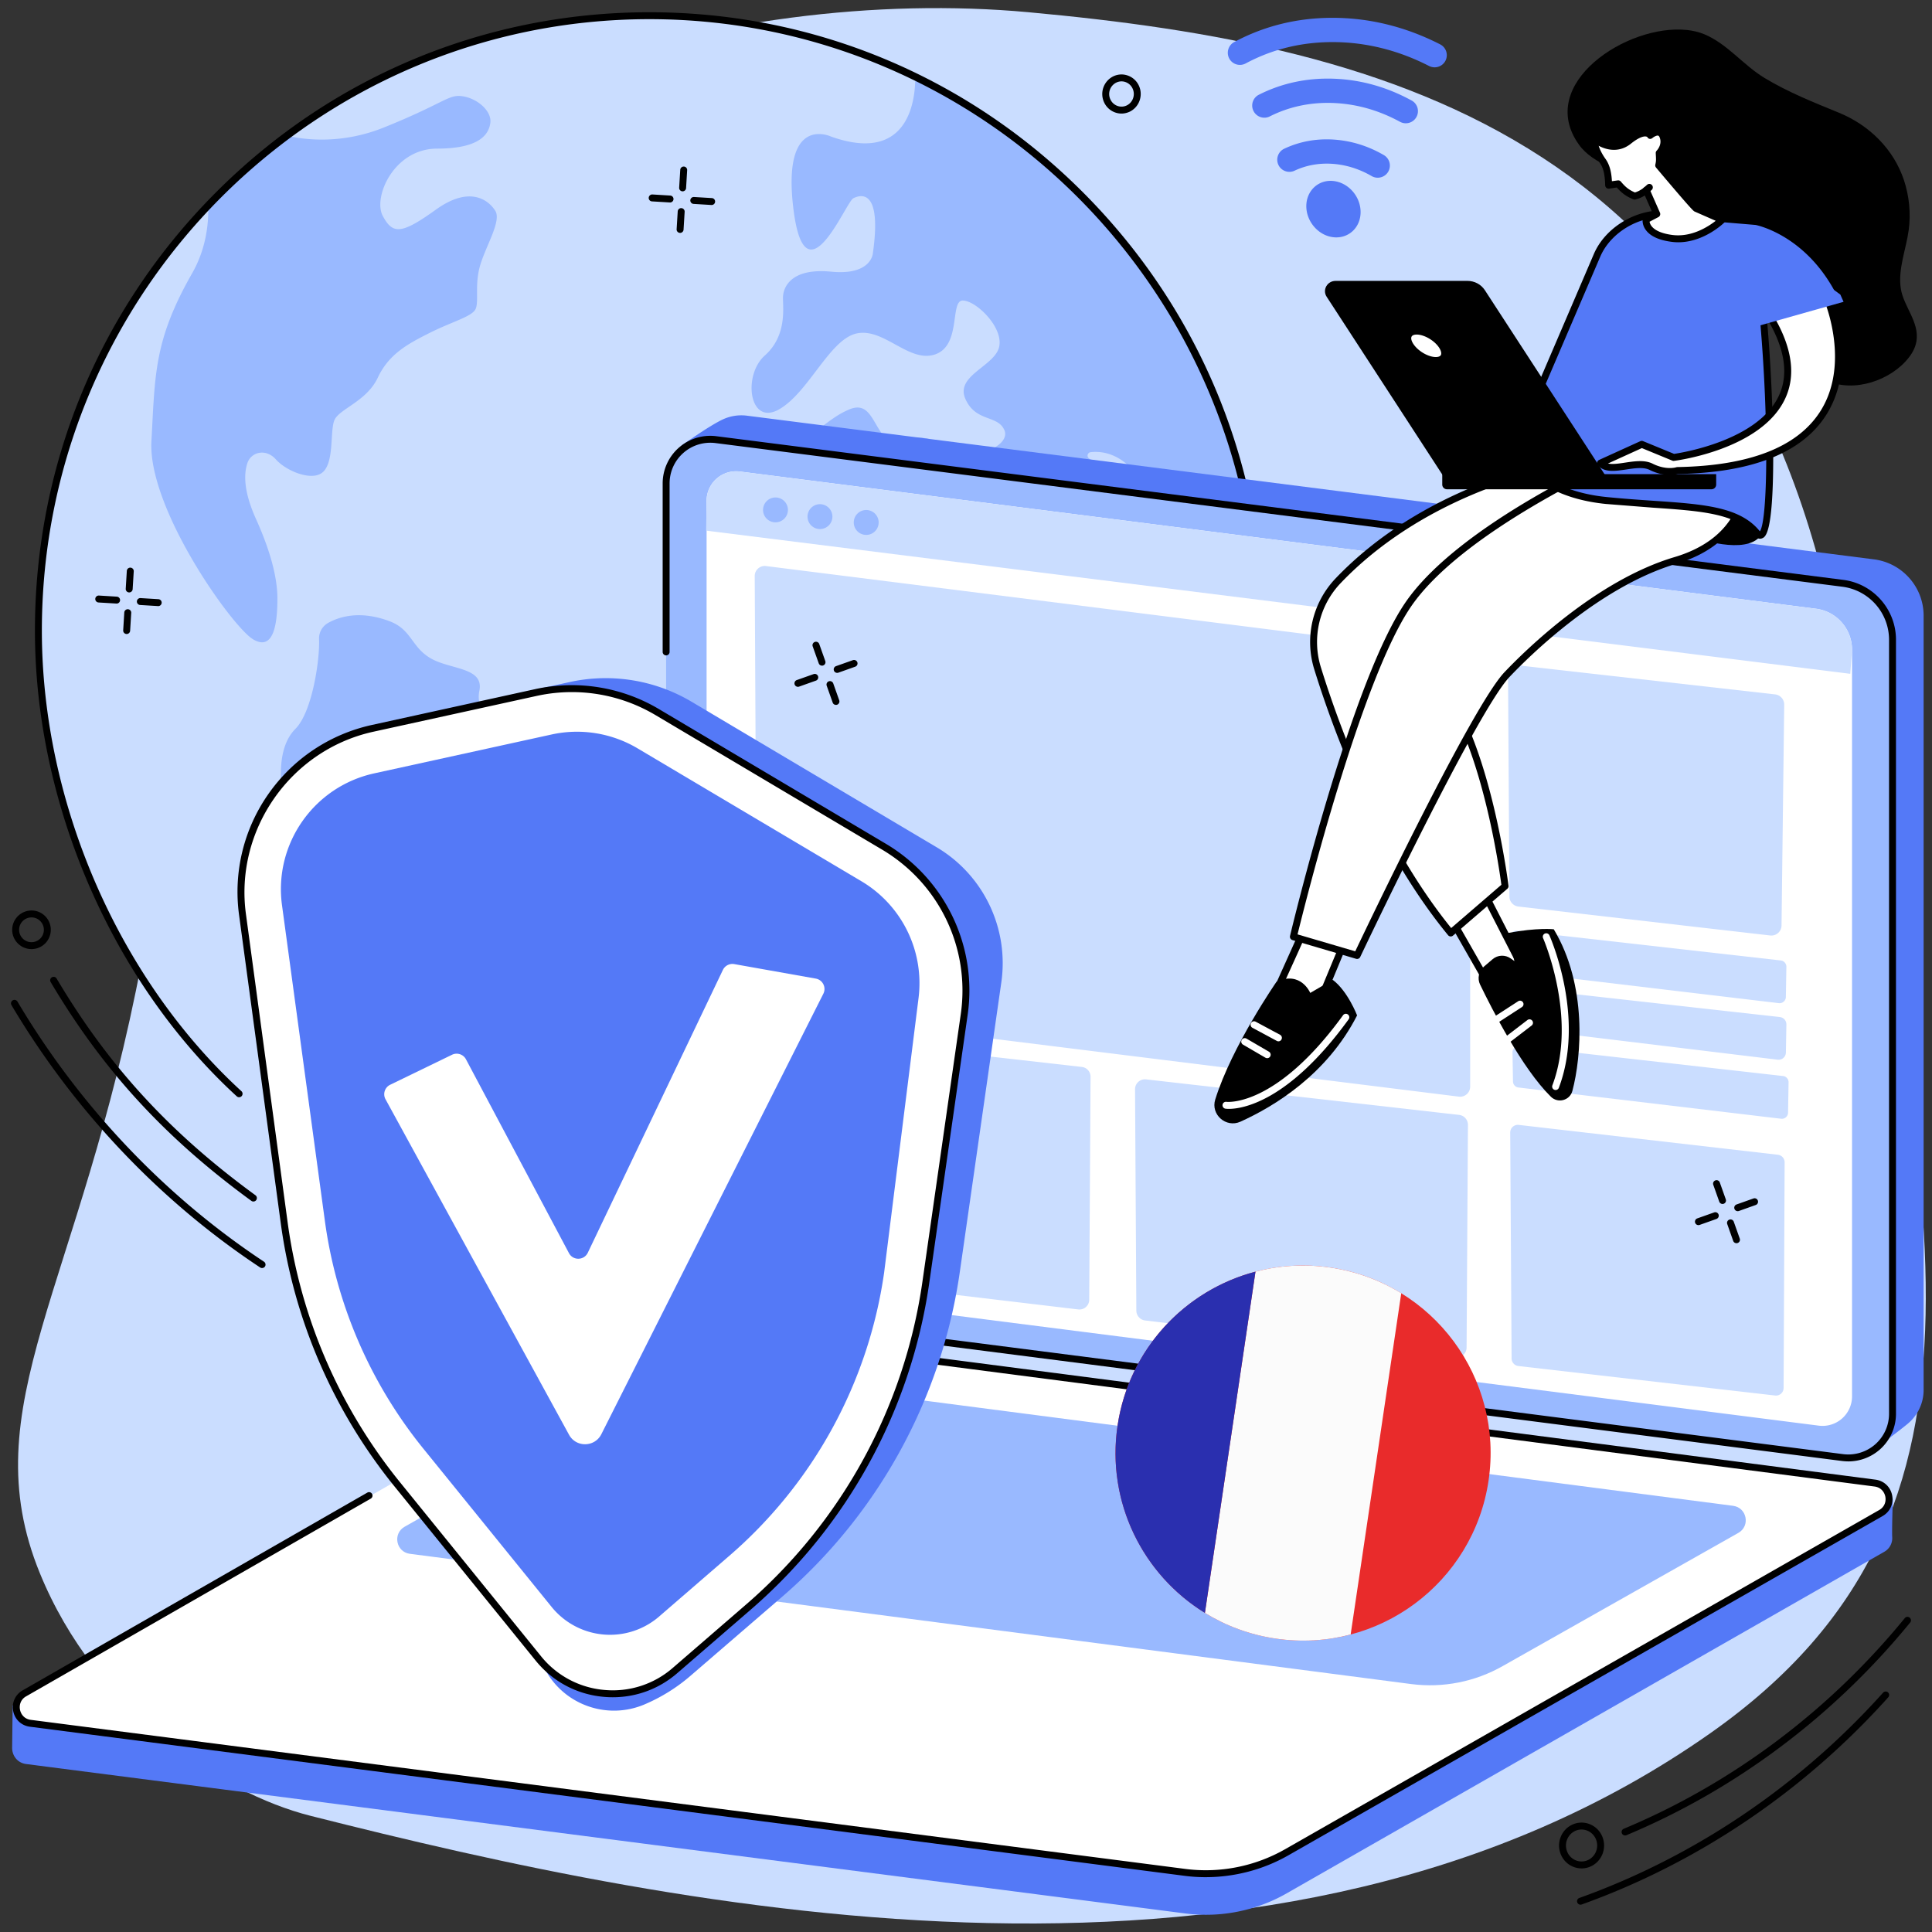 <svg xmlns="http://www.w3.org/2000/svg" width="350" zoomAndPan="magnify" viewBox="0 0 262.5 262.5" height="350" preserveAspectRatio="xMidYMid meet" xmlns:v="https://vecta.io/nano"><rect x="0" y="0" width="262.5" height="262.5" fill="#333333" stroke="none"/><style><![CDATA[.B{clip-rule:nonzero}.C{fill:#fff}.D{fill:#5479f7}.E{fill:#99b9ff}.F{fill-rule:evenodd}]]></style><defs><clipPath id="A"><path d="M151 171h52v52h-52zm0 0" class="B"/></clipPath><clipPath id="B"><path d="M155.582 168.488l50.406 7.473-7.473 50.406-50.406-7.473zm0 0" class="B"/></clipPath><clipPath id="C"><path d="M155.582 168.488l50.406 7.473-7.473 50.406-50.406-7.473zm0 0" class="B"/></clipPath><clipPath id="D"><path d="M155.582 168.488l50.406 7.473-7.473 50.406-50.406-7.473zm0 0" class="B"/></clipPath><clipPath id="E"><path d="M163 171h28v52h-28zm0 0" class="B"/></clipPath><clipPath id="F"><path d="M155.582 168.488l50.406 7.473-7.473 50.406-50.406-7.473zm0 0" class="B"/></clipPath><clipPath id="G"><path d="M155.582 168.488l50.406 7.473-7.473 50.406-50.406-7.473zm0 0" class="B"/></clipPath><clipPath id="H"><path d="M155.582 168.488l50.406 7.473-7.473 50.406-50.406-7.473zm0 0" class="B"/></clipPath><clipPath id="I"><path d="M151 172h20v48h-20zm0 0" class="B"/></clipPath><clipPath id="J"><path d="M155.582 168.488l50.406 7.473-7.473 50.406-50.406-7.473zm0 0" class="B"/></clipPath><clipPath id="K"><path d="M155.582 168.488l50.406 7.473-7.473 50.406-50.406-7.473zm0 0" class="B"/></clipPath><clipPath id="L"><path d="M155.582 168.488l50.406 7.473-7.473 50.406-50.406-7.473zm0 0" class="B"/></clipPath></defs><g fill="#caddff"><path d="M5.426 213.773c7.594 18.566 24.461 29.828 36.75 32.938 50.484 12.773 131.816 29.844 190.223-11.234 43.195-30.379 28.613-73.973 18.418-141.477-11.332-75.062-61.785-87.816-111.082-92.34C98.895-2.086 45.543 12.918 26.66 49.074c-11.879 22.738 2.359 29.941-7.387 81.445-8.434 44.578-23.141 60.547-13.848 83.254"/><path d="M171.27 85.695c0 46.148-37.168 83.559-83.023 83.559S5.219 131.844 5.219 85.695 42.391 2.137 88.246 2.137s83.023 37.41 83.023 83.559"/><path d="M66.285 8.859c-.34.504.676 2.199 2.691 2.199s3.023-.34 3.863 1.859-.336 9.645.844 12.348 3.191 4.398 4.703 2.879 1.348-5.582 3.195-6.598 8.57-5.074 8.906-8.457-2.016-5.922-7.898-6.598-13.781-1.352-16.305 2.367"/></g><path d="M44.57 84.645c-.785.445-1.258 1.289-1.219 2.195.117 2.836-.949 9.906-3.191 12.164-2.859 2.875-1.805 8.055-1.852 10.148-.09 4.246.316 6.137 4.855 8.168s6.316 2.145 6.652 6.203.859 19.742 2.203 23.801 4.199 10.656 5.715 12.18 5.039 2.367 2.855-3.383-3.527-8.457-1.008-11.672 6.723-10.656 7.059-13.531 1.848-4.566 3.195-4.906 4.199-1.352 5.039-2.367-.84-3.891-1.344-6.426-.504-4.062 3.699-6.09 2.184-7.781-3.531-9.305-9.242-4.734-8.57-7.949S61.26 91 58.572 89.477s-2.609-3.914-5.602-5.055c-4.047-1.539-6.887-.629-8.402.223m104.127-3.547c-1.414-2.137-1.238-5.52 2.301-10.152 2.781-3.641-1.207-7.277-3.051-8.672a.47.47 0 0 1 .234-.836c2.285-.262 7.57.512 9.898 12.355 3.008 15.324 4.25 9.977 5.84 8.195s-1.387-5.109 1.594-8.551c1.879-2.168 2.836-5.336 3.32-7.918-5.988-24.301-22.539-44.406-44.477-55.086.035 2.668-.605 11.961-11.422 8.129 0 0-6.727-3.207-5.133 9.801s7.082-.891 8.145-1.426 3.895-1.25 2.652 7.48c0 0-.176 3.031-5.664 2.496s-6.551 2.137-6.551 3.563.531 5.168-2.477 7.84-2.125 9.621 1.945 7.305 6.906-9.621 10.625-10.332 7.078 4.098 10.621 2.848 1.945-7.305 3.715-7.305 5.492 3.563 4.957 6.238c-.527 2.672-6.016 3.918-4.602 7.125s4.426 2.137 5.313 4.277-4.426 4.633-8.676 1.961-4.957 1.246-7.082-.535-2.301-5.523-5.309-4.277-4.781 3.742-8.676 5.523-7.082 4.098-7.082 6.59 1.418 5.168.711 9.09-1.949 14.609 10.797 12.469 11.152 4.457 11.152 5.168-.176 9.98 1.063 11.582 4.074 6.234 0 12.293-2.477 19.598 1.238 17.816 7.438-8.73 12.039-12.293 10.977-19.062 8.32-23.875 3.719-8.73 4.605-11.937.527-4.809-.887-6.949M28.301 27.883c.066 2.969-.457 6.199-2.184 9.227-5.207 9.133-5.039 13.699-5.543 22.832s10.961 25.234 13.82 26.926 3.297-2.328 3.297-5.543-1.219-7.07-2.902-10.793-1.68-6.086-1.176-7.609 2.523-2.027 3.867-.508 4.574 2.875 6.129 1.922c1.906-1.168 1.164-5.746 1.836-7.27s4.371-2.535 5.883-5.75 4.035-4.57 7.059-6.09 5.715-2.199 6.219-3.215-.168-3.383.672-6.09 2.859-5.918 2.02-7.273-3.363-3.551-8.07-.168-5.879 3.383-7.227.844 1.516-9.133 7.398-9.133 7.055-2.027 7.227-3.551-1.684-3.215-3.699-3.551-2.352.844-10.758 4.227c-5.605 2.258-10.539 1.73-13.199 1.125-3.82 2.84-7.391 6-10.668 9.441m139.057 72.867c-1.254-.281-.977 2.805-2.648 3.367s-2.371 1.402-1.949 4.488-.281 7.152-1.953 8.695-4.043 2.664-4.18 6.453-3.625 7.434-5.715 8.695-5.297 3.227-5.297 6.453c0 2.078-.055 4.734.426 6.777 11.063-10.801 19.145-24.672 22.895-40.25-.328-2.07-.859-4.52-1.578-4.68" class="E"/><path d="M102.703 168.465c-.227 0-.422-.16-.465-.391a.47.47 0 0 1 .383-.547c39.508-6.98 68.18-41.395 68.18-81.832 0-45.816-37.035-83.09-82.555-83.09S5.688 39.879 5.688 85.695c0 23.266 10.391 47.242 27.117 62.566.191.176.203.477.027.668s-.473.203-.664.027c-16.914-15.5-27.422-39.742-27.422-63.262 0-22.445 8.688-43.547 24.457-59.418S65.941 1.664 88.246 1.664s43.273 8.742 59.043 24.613 24.453 36.973 24.453 59.418c0 19.883-7.027 39.172-19.785 54.313-12.609 14.973-30.074 25.074-49.172 28.449-.027.004-.055.008-.082.008"/><path d="M255.063 196.617L101.48 175.266a7.72 7.72 0 0 1-6.746-7.656L92.629 60.523s3.5-2.523 5.484-3.492c1.008-.488 2.172-.707 3.383-.551L254.617 76c3.855.492 6.746 3.773 6.746 7.66v105.176c0 1.883-.859 3.539-2.191 4.633-1.223 1.012-4.109 3.148-4.109 3.148" class="D"/><path d="M250.375 198.039L97.25 178.52c-3.855-.492-6.746-3.773-6.746-7.656V65.684c0-3.613 3.176-6.406 6.762-5.949l153.121 19.52a7.72 7.72 0 0 1 6.746 7.656v105.18a6 6 0 0 1-6.758 5.949" class="E"/><path d="M247.121 193.703L100.91 175.063c-2.805-.355-4.906-2.742-4.906-5.566V68.043a4.01 4.01 0 0 1 4.516-3.977L246.73 82.707c2.805.355 4.906 2.742 4.906 5.566V189.73a4.01 4.01 0 0 1-4.516 3.973" class="C"/><path d="M251.133 198.559c-.27 0-.547-.02-.816-.051l-125.668-16.129c-.258-.035-.437-.27-.406-.527a.47.47 0 0 1 .527-.406l125.664 16.129a5.55 5.55 0 0 0 4.355-1.336c1.191-1.051 1.875-2.562 1.875-4.148V86.91a7.27 7.27 0 0 0-6.336-7.191L97.207 60.199c-1.574-.199-3.164.285-4.355 1.336a5.52 5.52 0 0 0-1.875 4.148v22.895a.47.47 0 1 1-.941 0V65.684a6.47 6.47 0 0 1 2.195-4.855c1.395-1.23 3.25-1.797 5.094-1.562l153.125 19.52c4.078.52 7.156 4.016 7.156 8.125v105.18a6.48 6.48 0 0 1-2.195 4.855c-1.187 1.043-2.711 1.613-4.277 1.613"/><path d="M161.043 259.98L3.563 239.68c-1.234-.156-1.93-1.191-1.914-2.223l.07-5.723 83.27-47.586c4.172-2.383 9.566-3.301 14.332-2.691l155.492 20.051c.938.121 1.742.73 2.113 1.598l.25.586s-.137 4.176-.082 5.152a2.13 2.13 0 0 1-1.098 2.008l-81.18 46.398a22.09 22.09 0 0 1-13.773 2.73" class="D"/><path d="M161.043 254.406L4.125 234.141c-2.082-.266-2.633-3.027-.809-4.066l80.742-46.102c4.172-2.383 9.008-3.34 13.773-2.73l156.918 20.266c2.082.266 2.629 3.027.805 4.066l-80.738 46.102c-4.172 2.383-9.008 3.34-13.773 2.73" class="C"/><path d="M191.766 228.816l-136.07-17.699c-1.879-.242-2.375-2.734-.727-3.676l31.992-18.082c3.77-2.152 8.137-3.016 12.441-2.465l136.066 17.699c1.883.242 2.375 2.734.73 3.676l-31.996 18.082c-3.766 2.148-8.133 3.016-12.437 2.465" class="E"/><path d="M163.816 255.051c-.945 0-1.895-.059-2.832-.18L4.063 234.609c-1.152-.148-2.043-.98-2.27-2.121a2.62 2.62 0 0 1 1.289-2.824l46.824-26.863a.47.47 0 0 1 .645.172c.129.227.051.516-.176.645L3.551 230.48c-.793.449-.949 1.238-.832 1.824s.563 1.254 1.465 1.371l156.922 20.262a21.77 21.77 0 0 0 13.477-2.672l80.742-46.098c.793-.453.949-1.238.832-1.828-.117-.582-.562-1.25-1.465-1.367L125.59 185.195a.47.47 0 1 1 .121-.934l129.102 16.777c1.152.148 2.043.98 2.27 2.121s-.281 2.246-1.289 2.824l-80.742 46.098c-3.41 1.949-7.316 2.969-11.234 2.969"/><path d="M104.082 76.91l94.473 11.898c.684.086 1.195.668 1.195 1.355v57.48c0 .828-.727 1.465-1.547 1.355l-92.832-11.539c-1.445-.18-2.531-1.402-2.539-2.859l-.289-56.328c-.004-.828.723-1.469 1.539-1.363m.34 63.228l42.57 4.828c.676.078 1.184.652 1.18 1.332l-.18 30.301c-.004.793-.699 1.406-1.492 1.313l-42.207-5.016a1.33 1.33 0 0 1-1.172-1.312l-.184-30.117c-.004-.797.691-1.418 1.484-1.328m51.302 6.518l42.523 4.824a1.36 1.36 0 0 1 1.203 1.355l-.184 30.254a1.35 1.35 0 0 1-1.512 1.336l-42.164-5.012a1.36 1.36 0 0 1-1.195-1.336l-.176-30.07c-.008-.812.695-1.445 1.504-1.352m50.63 6.185l35.207 4.055c.527.063.922.508.918 1.035l-.141 30.652a1.03 1.03 0 0 1-1.152 1.027l-34.887-4.008a1.04 1.04 0 0 1-.918-1.027l-.187-30.699a1.04 1.04 0 0 1 1.16-1.035m.086-62.422l34.754 3.93a1.39 1.39 0 0 1 1.227 1.391l-.363 30.008a1.38 1.38 0 0 1-1.539 1.355l-34.211-3.93c-.695-.082-1.223-.664-1.223-1.363l-.184-30.012c-.004-.824.715-1.473 1.539-1.379m-.282 36.031l35.797 4.047a.86.86 0 0 1 .762.867l-.07 4.098c-.008.508-.453.898-.961.836l-35.656-4.242a.86.86 0 0 1-.758-.836l-.066-3.906c-.012-.516.438-.922.953-.863m.37 7.788l35.301 3.949c.512.055.895.492.887 1.008l-.066 3.813a1 1 0 0 1-1.117.973l-35.281-4.277a1 1 0 0 1-.879-1.004l.047-3.484c.008-.59.523-1.043 1.109-.977m-.094 7.909l35.832 4.051c.43.051.754.418.746.852l-.07 4.137a.84.84 0 0 1-.937.816l-35.695-4.246c-.418-.051-.734-.402-.742-.82l-.066-3.941c-.012-.508.43-.906.934-.848m44.962-50.598l.238-3.277c0-2.824-2.102-5.211-4.906-5.566L100.52 64.066a4.01 4.01 0 0 0-4.516 3.977l-.062 4.055 155.457 19.453" fill="#caddff"/><path d="M107.055 69.266a1.69 1.69 0 0 1-1.676 1.703c-.937.008-1.699-.742-1.703-1.676a1.69 1.69 0 0 1 1.676-1.703 1.69 1.69 0 0 1 1.703 1.676m6.043.914a1.69 1.69 0 0 1-1.676 1.703 1.69 1.69 0 0 1-1.703-1.676 1.69 1.69 0 0 1 1.676-1.703 1.69 1.69 0 0 1 1.703 1.676m6.285.793A1.69 1.69 0 1 1 116 71a1.69 1.69 0 1 1 3.383-.027" class="E"/><path d="M87.563 231.582c-4.926 2.086-10.633.184-13.324-4.437l-15.645-26.898c-8.281-10.223-13.598-22.523-15.363-35.559l-6.215-45.945c-1.277-9.445 4.91-18.293 14.227-20.336l26.164-5.738c5.652-1.238 11.563-.285 16.535 2.664l33.328 19.789c6.367 3.777 9.828 11.012 8.781 18.336l-5.641 39.355c-2.453 17.125-11.012 32.789-24.102 44.105l-12.5 10.781a23.77 23.77 0 0 1-6.246 3.883" class="D"/><path d="M73.145 225.328l-19.172-23.652a71.74 71.74 0 0 1-15.359-35.555l-5.668-41.871c-1.59-11.75 6.105-22.75 17.691-25.293l22.164-4.859c5.641-1.238 11.543-.285 16.508 2.66l30.781 18.273a22.77 22.77 0 0 1 10.918 22.805l-5.219 36.41c-2.453 17.125-11.012 32.789-24.102 44.105l-9.973 8.621a12.98 12.98 0 0 1-18.57-1.645" class="C"/><path d="M77.699 94.035a22.28 22.28 0 0 0-4.801.523l-22.16 4.859c-11.262 2.469-18.871 13.348-17.324 24.77l5.664 41.867c1.754 12.957 7.031 25.172 15.262 35.328l19.168 23.648a12.41 12.41 0 0 0 8.613 4.582 12.4 12.4 0 0 0 9.289-2.996l9.969-8.621a71.29 71.29 0 0 0 23.945-43.816l5.219-36.41c1.281-8.949-2.918-17.715-10.695-22.332L89.07 97.164c-3.48-2.066-7.398-3.129-11.371-3.129zm5.555 136.57c-.402 0-.809-.016-1.215-.055-3.66-.32-6.949-2.074-9.262-4.926l-19.168-23.652c-8.34-10.289-13.687-22.664-15.465-35.789l-5.664-41.871c-.785-5.801.629-11.637 3.984-16.43s8.352-8.129 14.07-9.383l22.164-4.863a23.19 23.19 0 0 1 16.852 2.719l30.781 18.27a23.17 23.17 0 0 1 11.141 23.277l-5.215 36.41a72.22 72.22 0 0 1-24.262 44.395l-9.973 8.621c-2.469 2.137-5.543 3.277-8.77 3.277"/><path d="M89.555 219.637a10.21 10.21 0 0 1-14.598-1.293l-17.43-21.508c-7.223-8.91-11.855-19.633-13.391-30.992l-5.82-42.848c-1.133-8.32 4.316-16.113 12.523-17.918l24.098-5.281c3.996-.879 8.176-.203 11.691 1.883l30.406 18.051c5.52 3.273 8.566 9.504 7.77 15.867l-4.68 37.328c-2.137 14.926-9.598 28.578-21.008 38.441l-9.562 8.27" class="D"/><path d="M52.367 149.332l24.949 45.609c.957 1.75 3.488 1.707 4.387-.074l30.148-59.816c.461-.859-.051-1.918-1.012-2.09l-11.074-1.969a1.44 1.44 0 0 0-1.547.793l-18.355 38.426c-.508 1.059-2.004 1.09-2.559.051l-13.996-26.34c-.363-.68-1.199-.949-1.891-.613l-8.406 4.078a1.43 1.43 0 0 0-.645 1.945" class="C"/><path d="M229.172 4.07c.863.09 1.672.285 2.406.59 3.102 1.293 5.281 4.184 8.156 5.926 3.191 1.93 6.672 3.32 10.113 4.727 4.117 1.68 7.453 4.949 8.855 9.203.711 2.152.938 4.523.629 6.773-.348 2.57-1.484 5.316-1.066 7.938.395 2.453 2.539 4.523 2.125 7.129-.164 1.051-.777 1.988-1.504 2.77-2.699 2.918-7.883 4.406-11.418 2.184-3.602-2.27-3.902-7.168-6.984-9.91-2.535-2.258-6.797-1.23-9.348-3.812-1.043-1.051-1.598-2.477-2.133-3.855-1.359-3.531-2.426-6.578-5.734-8.754-2.727-1.793-6.754-2.551-8.738-5.324-5.926-8.27 6.555-16.437 14.641-15.582m.551 68.798s6.488 2.418 9.035.383-3.945-5.469-5.473-5.215-3.562 4.832-3.562 4.832"/><path d="M197.109 124.73l6.109 10.688 3.309-4.582-5.344-10.43-4.074 4.324" class="C"/><path d="M197.695 124.801l5.57 9.75 2.711-3.754-4.91-9.582zm5.523 11.086h-.023c-.16-.008-.305-.098-.387-.238l-6.105-10.684c-.102-.18-.078-.406.066-.555l4.07-4.324c.105-.109.258-.164.41-.145s.281.117.352.254l5.344 10.426c.082.16.066.348-.035.492l-3.309 4.578c-.09.121-.234.195-.383.195"/><path d="M201.105 133.785c1.609 3.32 5.688 11.367 9.613 15.227.961.941 2.582.504 2.922-.793 1.23-4.645 2.051-14.328-2.531-21.961 0 0-2.18-.254-6.25.508l.906 3.816-.5-.355c-.754-.539-1.777-.496-2.477.109l-1.176 1.004c-.703.605-.914 1.609-.508 2.445"/><path d="M211.363 148.098a.49.49 0 0 1-.168-.027.47.47 0 0 1-.273-.609c3.449-9.117-1.215-19.887-1.262-19.996a.47.47 0 0 1 .238-.621.47.47 0 0 1 .621.242c.203.453 4.871 11.227 1.281 20.711-.07.188-.25.301-.437.301m-7.89-9.212c-.152 0-.305-.074-.395-.215a.47.47 0 0 1 .137-.652l3.055-1.98a.47.47 0 1 1 .515.789l-3.055 1.984a.48.48 0 0 1-.258.074m1.528 2.711a.47.47 0 0 1-.375-.184c-.156-.211-.117-.504.086-.66l2.801-2.148a.471.471 0 1 1 .574.746l-2.801 2.148a.46.46 0 0 1-.285.098m-27.23-16.61c0 .254-5.598 12.465-5.598 12.465l6.363.508 4.324-10.43-5.09-2.543" class="C"/><path d="M172.883 137.035l5.348.43 4.027-9.711-4.242-2.121c-.422 1.027-1.641 3.773-5.133 11.402zm5.652 1.395h-.039l-6.359-.508c-.156-.016-.293-.098-.371-.23a.46.46 0 0 1-.02-.434l5.563-12.367c.027-.125.102-.234.215-.305.137-.086.313-.094.457-.02l5.09 2.543c.223.109.32.371.223.602l-4.324 10.43a.47.47 0 0 1-.434.289"/><path d="M178.023 134.906s-1.27-3.051-4.578-1.523c0 0-6.074 8.766-8.332 16.008-.637 2.047 1.469 3.891 3.422 3.012 4.574-2.066 11.75-6.402 15.852-14.441 0 0-1.27-3.309-3.309-4.832l-3.055 1.777"/><path d="M166.969 150.664c-.266 0-.426-.02-.465-.027a.47.47 0 0 1-.395-.535c.035-.254.273-.434.531-.395.078.008 6.754.75 15.84-11.77.152-.211.445-.258.656-.102a.47.47 0 0 1 .105.656c-8.207 11.309-14.539 12.172-16.273 12.172m5.204-6.89a.53.53 0 0 1-.238-.062l-3.051-1.781c-.227-.133-.301-.422-.172-.645s.422-.301.645-.172l3.055 1.781c.223.133.301.422.168.645a.46.46 0 0 1-.406.234m1.526-2.289a.47.47 0 0 1-.223-.059l-3.309-1.781c-.23-.121-.316-.406-.191-.637a.47.47 0 0 1 .637-.187l3.309 1.777a.47.47 0 0 1 .191.637.47.47 0 0 1-.414.25m36.649-78.062s-16.59 2.961-28.543 15.492a12.06 12.06 0 0 0-2.789 11.887c2.656 8.563 8.438 24.203 18.098 35.965l7.379-6.359s-1.781-14.754-6.617-23.914 23.414-29 23.414-29l-10.941-4.07" class="C"/><path d="M210.305 63.91c-1.539.305-16.992 3.625-28.16 15.328-2.895 3.035-3.922 7.414-2.68 11.422 2.555 8.238 8.234 23.719 17.707 35.434l6.82-5.879c-.262-1.965-2.137-15.172-6.531-23.5-4.586-8.684 18.316-25.824 22.832-29.09zm-13.191 63.328c-.016 0-.027-.004-.043-.004-.125-.012-.242-.07-.32-.168-9.758-11.883-15.582-27.734-18.184-36.125a12.53 12.53 0 0 1 2.898-12.352c11.922-12.496 28.629-15.602 28.797-15.629a.46.46 0 0 1 .25.023l10.941 4.066c.164.063.277.211.301.383s-.055.344-.195.445c-.281.195-27.855 19.707-23.266 28.395 4.816 9.129 6.648 23.926 6.668 24.078a.47.47 0 0 1-.164.41l-7.375 6.359c-.09.074-.195.117-.309.117"/><path d="M175.734 127.277l8.652 2.543s15.777-33.328 20.359-38.16 13.488-12.719 22.902-15.52 9.418-9.918 9.418-9.918l-16.035-4.578s-22.395 9.664-29.773 20.605-15.523 45.027-15.523 45.027" class="C"/><path d="M176.297 126.953l7.84 2.301c1.816-3.82 15.895-33.301 20.266-37.914 2.719-2.867 12.414-12.465 23.113-15.648 7.871-2.34 8.918-7.687 9.059-9.121l-15.508-4.43c-1.984.879-22.52 10.145-29.418 20.371-6.801 10.078-14.371 40.441-15.352 44.441zm8.09 3.34a.52.52 0 0 1-.133-.02l-8.652-2.547c-.242-.07-.383-.316-.328-.559.336-1.395 8.25-34.297 15.594-45.184 7.371-10.926 29.059-20.375 29.98-20.773.098-.043.211-.051.313-.02l16.035 4.578c.199.059.34.242.34.453 0 .074-.113 7.508-9.75 10.371-10.477 3.113-20.023 12.566-22.695 15.391-4.48 4.727-20.121 37.703-20.277 38.039-.078.168-.25.27-.426.27"/><path d="M250.043 40.02c-4.328-8.648-11.449-9.922-11.449-9.922l-12.219-1.016c-3.82-.258-7.879 2.098-9.387 5.617l-11.223 26.184s2.289 6.102 12.465 7.121c10.184 1.02 17.18.379 20.488 4.453 2.184 2.684 2.109-15.215.855-29.371l10.469-3.066" class="D"/><path d="M206.277 60.875c.457.953 3.195 5.777 12.004 6.656 2.281.23 4.445.379 6.355.508 6.824.465 11.754.801 14.449 4.117.012.016.023.027.031.039 1.047-1.449 1.258-14.777-.008-29.066a.47.47 0 0 1 .336-.496l9.922-2.906c-4.086-7.687-10.445-9.086-10.836-9.164l-12.191-1.016c-3.668-.246-7.508 2.047-8.918 5.336zm32.855 12.32c-.215 0-.496-.098-.777-.445-2.434-2.996-7.195-3.32-13.781-3.773l-6.387-.504c-10.352-1.039-12.766-7.168-12.863-7.43-.043-.113-.043-.238.008-.352l11.223-26.18c1.563-3.641 5.801-6.176 9.855-5.902l12.223 1.02c.016 0 .031.004.043.004.301.055 7.41 1.414 11.789 10.176a.46.46 0 0 1 .012.398.47.47 0 0 1-.297.262l-10.098 2.961c.547 6.355.863 13.449.844 19.059-.039 10.055-1.066 10.473-1.508 10.648-.074.031-.172.059-.285.059"/><path d="M217.469 62.914l5.598-2.543 4.328 1.781s23.211-2.937 12.832-19.539c-.047-.07 8.152-1.73 8.152-1.73s9.461 22.539-20.477 23.051c0 0-1.523.508-3.562-.512s-5.598 1.02-6.871-.508" class="C"/><path d="M222.832 62.652c.613 0 1.195.09 1.719.352 1.816.906 3.152.5 3.207.48a.77.77 0 0 1 .137-.023c9.719-.164 16.23-2.672 19.352-7.457 3.703-5.668 1.441-12.902.836-14.578l-7.125 1.484c2.555 4.316 3.082 8.117 1.566 11.305-3.242 6.832-14.59 8.344-15.07 8.402a.46.46 0 0 1-.238-.031l-4.137-1.703-4.605 2.094c.609.137 1.453.012 2.332-.121.68-.102 1.371-.203 2.027-.203zm4.055 1.879c-.699 0-1.664-.141-2.758-.687-.816-.406-2.02-.23-3.184-.055-1.469.219-2.992.445-3.836-.574-.094-.113-.133-.262-.098-.406a.46.46 0 0 1 .262-.32l5.602-2.547a.47.47 0 0 1 .371-.004l4.211 1.73c1.223-.18 11.367-1.848 14.215-7.855 1.434-3.016.813-6.703-1.844-10.949a.47.47 0 0 1-.035-.437c.133-.309.137-.312 8.496-2.004.219-.043.441.074.527.281.152.363 3.684 8.977-.781 15.816-3.297 5.051-10.047 7.703-20.062 7.883a4.23 4.23 0 0 1-1.086.129"/><path d="M239.113 44.219l11.371-3.211-.441-.988s-1.289-.988-1.539-.988-6.672-.246-6.672-.246l-3.953 1.234 1.234 4.199" class="D"/><path d="M196.035 64.586h22.074l-16.363-25.16c-.512-.785-1.402-1.262-2.363-1.262h-17.914c-1.137 0-1.828 1.219-1.219 2.152l15.785 24.27"/><path d="M191.637 46.984c.715 1.102 2.258 1.996 3.445 1.996s1.563-.895.848-1.996-2.258-1.996-3.445-1.996-1.566.895-.848 1.996" class="C"/><path d="M192.484 45.457c-.203 0-.562.039-.687.27-.121.219-.035.594.234 1.004.629.965 2.023 1.781 3.051 1.781.344 0 .598-.098.688-.27.117-.215.031-.59-.234-1-.629-.969-2.027-1.785-3.051-1.785zm2.598 3.996c-1.348 0-3.035-.973-3.84-2.211-.465-.715-.566-1.43-.277-1.965.27-.488.805-.758 1.52-.758 1.348 0 3.031.969 3.836 2.211.465.711.57 1.426.277 1.961-.266.492-.805.762-1.516.762m1.516 17.024h35.938a.64.64 0 0 0 .641-.641v-1.414h-37.219v1.414a.64.64 0 0 0 .641.641"/><path d="M230.449 28.316c-.23-.113-3.289-3.723-5.082-5.848.137-.594.117-.781.066-1.676 0 0 .93-.93.559-2.137-.434-1.402-1.77-.277-1.77-.277s-.613-1.078-2.934.781-4.773-.402-4.773-.402 0 1.391 1.227 3.086c.676.934.789 2.168.824 3.32l1.297-.187c.719.848 1.25 1.266 2.23 1.672 0 0 .777-.145 1.586-.812l1.422 3.246-1.453.762s-.328 2.035 3.492 2.543 6.871-2.543 6.871-2.543l-3.562-1.527" class="C"/><path d="M224.125 30.125c.074.441.523 1.457 3.078 1.797 2.625.348 4.891-1.121 5.91-1.922l-2.875-1.262c-.141-.07-.348-.172-5.23-5.969a.47.47 0 0 1-.098-.41c.113-.492.105-.629.063-1.398l-.008-.145c-.008-.133.043-.262.137-.355.027-.031.723-.754.438-1.668-.035-.117-.117-.324-.242-.363-.191-.055-.57.145-.766.309-.117.098-.262.16-.406.125s-.25-.113-.305-.25c-.008.004-.07-.055-.215-.07-.254-.031-.867.055-2.023.984-1.539 1.23-3.219.895-4.375.277.16.484.438 1.098.914 1.762.641.883.828 1.973.891 3.055l.785-.109c.16-.023.324.035.43.16.645.77 1.113 1.133 1.906 1.477.227-.062.73-.25 1.246-.676a.47.47 0 0 1 .41-.094c.145.031.262.133.32.27l1.426 3.242c.102.227.008.492-.211.605zm3.891 2.793a7.01 7.01 0 0 1-.937-.066c-1.668-.219-2.832-.754-3.449-1.586-.547-.734-.453-1.422-.441-1.496a.47.47 0 0 1 .246-.344l1.063-.559-1.016-2.309c-.691.434-1.27.543-1.301.551-.09.016-.18.004-.266-.027-.945-.391-1.535-.809-2.234-1.605l-1.047.152a.47.47 0 0 1-.371-.105.48.48 0 0 1-.168-.348c-.031-1.105-.141-2.238-.734-3.059-1.301-1.793-1.316-3.297-1.316-3.359a.48.48 0 0 1 .285-.434.47.47 0 0 1 .508.086c.086.082 2.188 1.961 4.156.383 1.145-.914 2.094-1.309 2.836-1.168.176.031.316.09.43.16.32-.191.816-.398 1.301-.258.289.086.676.324.883.988.352 1.148-.234 2.074-.523 2.438.035.66.047.93-.043 1.387l4.824 5.574c1.48.738 3.457 1.48 3.477 1.488.152.055.262.184.297.34s-.016.32-.129.434c-.117.121-2.785 2.742-6.328 2.742"/><path d="M223.68 25.836l.422-.379-.422.379" class="C"/><path d="M223.68 26.305c-.129 0-.258-.051-.348-.156a.47.47 0 0 1 .031-.664l.422-.375c.191-.176.492-.16.664.035s.156.488-.035.664l-.418.375c-.09.082-.203.121-.316.121"/><path d="M184.863 28.816c0 2.16-1.715 3.684-3.781 3.406-2.004-.27-3.594-2.152-3.594-4.211s1.59-3.594 3.594-3.426c2.066.172 3.781 2.066 3.781 4.23m2.325-4.67a1.62 1.62 0 0 1-.824-.223c-1.711-.992-3.531-1.551-5.406-1.668-1.805-.109-3.512.207-5.066.938-.824.387-1.809.031-2.195-.789s-.035-1.809.789-2.195c2.063-.973 4.309-1.391 6.676-1.246 2.391.148 4.699.855 6.859 2.109a1.65 1.65 0 0 1 .598 2.254c-.305.527-.859.82-1.43.82m3.815-7.395a1.65 1.65 0 0 1-.789-.203c-2.934-1.598-6.027-2.457-9.207-2.559-3.035-.094-5.891.52-8.48 1.828a1.65 1.65 0 0 1-2.215-.734c-.41-.812-.082-1.805.73-2.211 3.086-1.559 6.473-2.289 10.066-2.18 3.699.113 7.297 1.109 10.688 2.965.801.434 1.094 1.438.656 2.238-.301.547-.863.855-1.449.855m3.918-7.601a1.68 1.68 0 0 1-.75-.18c-4.199-2.152-8.613-3.246-13.113-3.25-4.262 0-8.227.98-11.809 2.902a1.65 1.65 0 0 1-2.234-.668 1.66 1.66 0 0 1 .672-2.238c4.066-2.184 8.559-3.293 13.352-3.293h.023c5.027.004 9.941 1.219 14.617 3.609a1.65 1.65 0 0 1 .715 2.219c-.293.57-.871.898-1.473.898" class="D"/><path d="M113.75 91.422c-.195 0-.379-.117-.445-.312a.47.47 0 0 1 .285-.602l2.293-.812c.242-.086.512.043.602.285a.47.47 0 0 1-.289.602l-2.289.813a.44.44 0 0 1-.156.027m-5.337 1.893c-.195 0-.375-.121-.445-.312-.086-.246.043-.512.285-.602l2.293-.812a.47.47 0 0 1 .598.285c.09.246-.039.516-.285.602l-2.289.813a.44.44 0 0 1-.156.027"/><path d="M111.684 90.441a.47.47 0 0 1-.441-.312l-.816-2.289a.473.473 0 1 1 .891-.316l.813 2.289a.47.47 0 0 1-.285.602.46.46 0 0 1-.16.027m1.892 5.331c-.191 0-.375-.117-.441-.312l-.812-2.289a.47.47 0 0 1 .285-.602c.246-.086.512.043.602.285l.813 2.293c.086.242-.043.512-.285.602a.57.57 0 0 1-.16.023M96.688 27.852h-.027l-2.426-.148a.47.47 0 0 1-.441-.496c.016-.262.246-.457.5-.441l2.426.145a.47.47 0 0 1 .441.5.47.47 0 0 1-.473.441m-5.653-.341c-.008 0-.02 0-.027-.004l-2.426-.145a.47.47 0 0 1-.441-.5.48.48 0 0 1 .5-.441l2.426.148a.47.47 0 0 1 .441.5.47.47 0 0 1-.473.441m1.711-1.515h-.027a.47.47 0 0 1-.441-.5l.148-2.426c.016-.258.242-.457.496-.441a.47.47 0 0 1 .441.5l-.145 2.426a.47.47 0 0 1-.473.441m-.339 5.649c-.012 0-.02 0-.031-.004-.258-.012-.457-.234-.441-.496l.148-2.426c.016-.258.242-.457.5-.441s.457.242.441.5l-.148 2.426a.47.47 0 0 1-.469.441m-70.91 50.707c-.012 0-.02-.004-.031-.004l-2.426-.148a.47.47 0 0 1-.441-.496c.016-.258.242-.457.5-.441l2.426.148a.47.47 0 0 1 .441.496c-.016.25-.223.445-.469.445m-5.652-.344c-.012 0-.02 0-.031-.004l-2.426-.145c-.258-.016-.457-.242-.441-.5s.242-.457.5-.441l2.426.148a.47.47 0 0 1 .441.5.47.47 0 0 1-.469.441"/><path d="M17.555 80.492h-.031a.47.47 0 0 1-.441-.5l.148-2.426c.016-.258.242-.457.5-.441s.457.242.441.5l-.148 2.426a.47.47 0 0 1-.469.441m-.344 5.649h-.031a.47.47 0 0 1-.441-.5l.148-2.422a.471.471 0 1 1 .941.055L17.68 85.7a.47.47 0 0 1-.469.441m218.891 78.422a.47.47 0 0 1-.441-.316c-.086-.242.039-.512.285-.598l2.289-.812c.246-.09.516.039.602.285s-.039.512-.285.598l-2.289.816c-.051.02-.105.027-.16.027m-5.337 1.894c-.195 0-.375-.121-.445-.312a.47.47 0 0 1 .289-.602l2.289-.812c.246-.09.516.039.602.285s-.043.512-.285.602l-2.293.813c-.051.016-.105.027-.156.027m3.272-2.876c-.191 0-.375-.121-.445-.316l-.812-2.289a.47.47 0 0 1 .289-.598c.246-.086.512.039.598.285l.813 2.289a.47.47 0 0 1-.285.602.44.44 0 0 1-.156.027m1.893 5.332a.48.48 0 0 1-.445-.312l-.809-2.289c-.09-.246.039-.516.285-.602a.47.47 0 0 1 .602.285l.813 2.289a.47.47 0 0 1-.289.602c-.051.02-.102.027-.156.027m-21.9 79.844c-1.07.484-1.562 1.77-1.086 2.867a2.12 2.12 0 0 0 1.188 1.152c.52.203 1.09.188 1.602-.043 1.07-.48 1.563-1.766 1.086-2.867-.23-.531-.652-.941-1.187-1.148a2.07 2.07 0 0 0-1.602.039zm.852 5.102a2.93 2.93 0 0 1-1.09-.207c-.773-.297-1.379-.887-1.711-1.656-.676-1.566.027-3.402 1.566-4.094a2.98 2.98 0 0 1 2.324-.062c.773.301 1.383.887 1.711 1.656.68 1.57-.023 3.406-1.566 4.098a3.02 3.02 0 0 1-1.234.266m5.91-4.478a.47.47 0 0 1-.434-.293c-.102-.238.012-.512.25-.613 14.691-6.129 27.902-16.027 38.191-28.625.164-.199.461-.227.66-.066.203.168.234.461.07.664-10.391 12.715-23.723 22.707-38.555 28.898-.062.023-.125.035-.184.035m-6.049 9.406c-.195 0-.375-.121-.445-.312a.47.47 0 0 1 .285-.602c15.664-5.613 29.938-15.258 41.27-27.895a.48.48 0 0 1 .668-.035c.191.172.207.473.035.664-11.438 12.75-25.84 22.484-41.656 28.152a.44.44 0 0 1-.156.027M34.43 163.25c-.098 0-.195-.027-.277-.09-11.754-8.582-20.164-17.746-27.27-29.727a.47.47 0 1 1 .809-.48c7.039 11.863 15.371 20.945 27.016 29.445.211.156.254.449.102.66-.09.125-.234.191-.379.191m1.174 9.04a.45.45 0 0 1-.258-.078c-13.609-9.004-25.293-21.332-33.789-35.648a.47.47 0 0 1 .168-.645.47.47 0 0 1 .645.164c8.422 14.195 20.004 26.418 33.496 35.344.215.145.277.438.133.656a.48.48 0 0 1-.395.207M4.281 124.648c-.93 0-1.684.754-1.684 1.684a1.68 1.68 0 1 0 3.364 0c0-.926-.754-1.684-1.68-1.684zm0 4.305c-1.449 0-2.625-1.176-2.625-2.621a2.63 2.63 0 0 1 2.625-2.625c1.449 0 2.621 1.176 2.621 2.625a2.62 2.62 0 0 1-2.621 2.621m147.426-117.75a1.73 1.73 0 0 0-.859 2.262c.184.422.516.746.938.91a1.63 1.63 0 0 0 1.262-.031c.848-.383 1.234-1.398.859-2.266a1.69 1.69 0 0 0-.937-.91 1.61 1.61 0 0 0-1.262.035zm.672 4.227a2.57 2.57 0 0 1-.934-.176 2.61 2.61 0 0 1-1.461-1.414 2.68 2.68 0 0 1 1.336-3.496c.637-.285 1.344-.305 1.988-.051.66.254 1.18.758 1.461 1.41.578 1.34-.023 2.906-1.336 3.5-.34.148-.695.227-1.055.227"/><g clip-path="url(#A)" class="F"><g clip-path="url(#B)"><g clip-path="url(#C)"><g clip-path="url(#D)"><path fill="#e92b2b" d="M173.313 222.633c13.918 2.063 26.875-7.551 28.938-21.469s-7.547-26.875-21.465-28.937-26.875 7.547-28.941 21.465 7.551 26.875 21.469 28.941zm0 0"/></g></g></g></g><g clip-path="url(#E)" class="F"><g clip-path="url(#F)"><g clip-path="url(#G)"><g clip-path="url(#H)"><path fill="#fbfbfb" d="M183.512 222.078c-3.23.852-6.684 1.074-10.199.555s-6.754-1.738-9.602-3.488l6.871-46.367c3.234-.848 6.688-1.074 10.203-.551s6.754 1.734 9.602 3.484zm0 0"/></g></g></g></g><g clip-path="url(#I)" class="F"><g clip-path="url(#J)"><g clip-path="url(#K)"><g clip-path="url(#L)"><path fill="#2a2faf" d="M170.582 172.777c-9.566 2.512-17.195 10.512-18.738 20.914s3.441 20.273 11.867 25.453zm0 0"/></g></g></g></g></svg>
